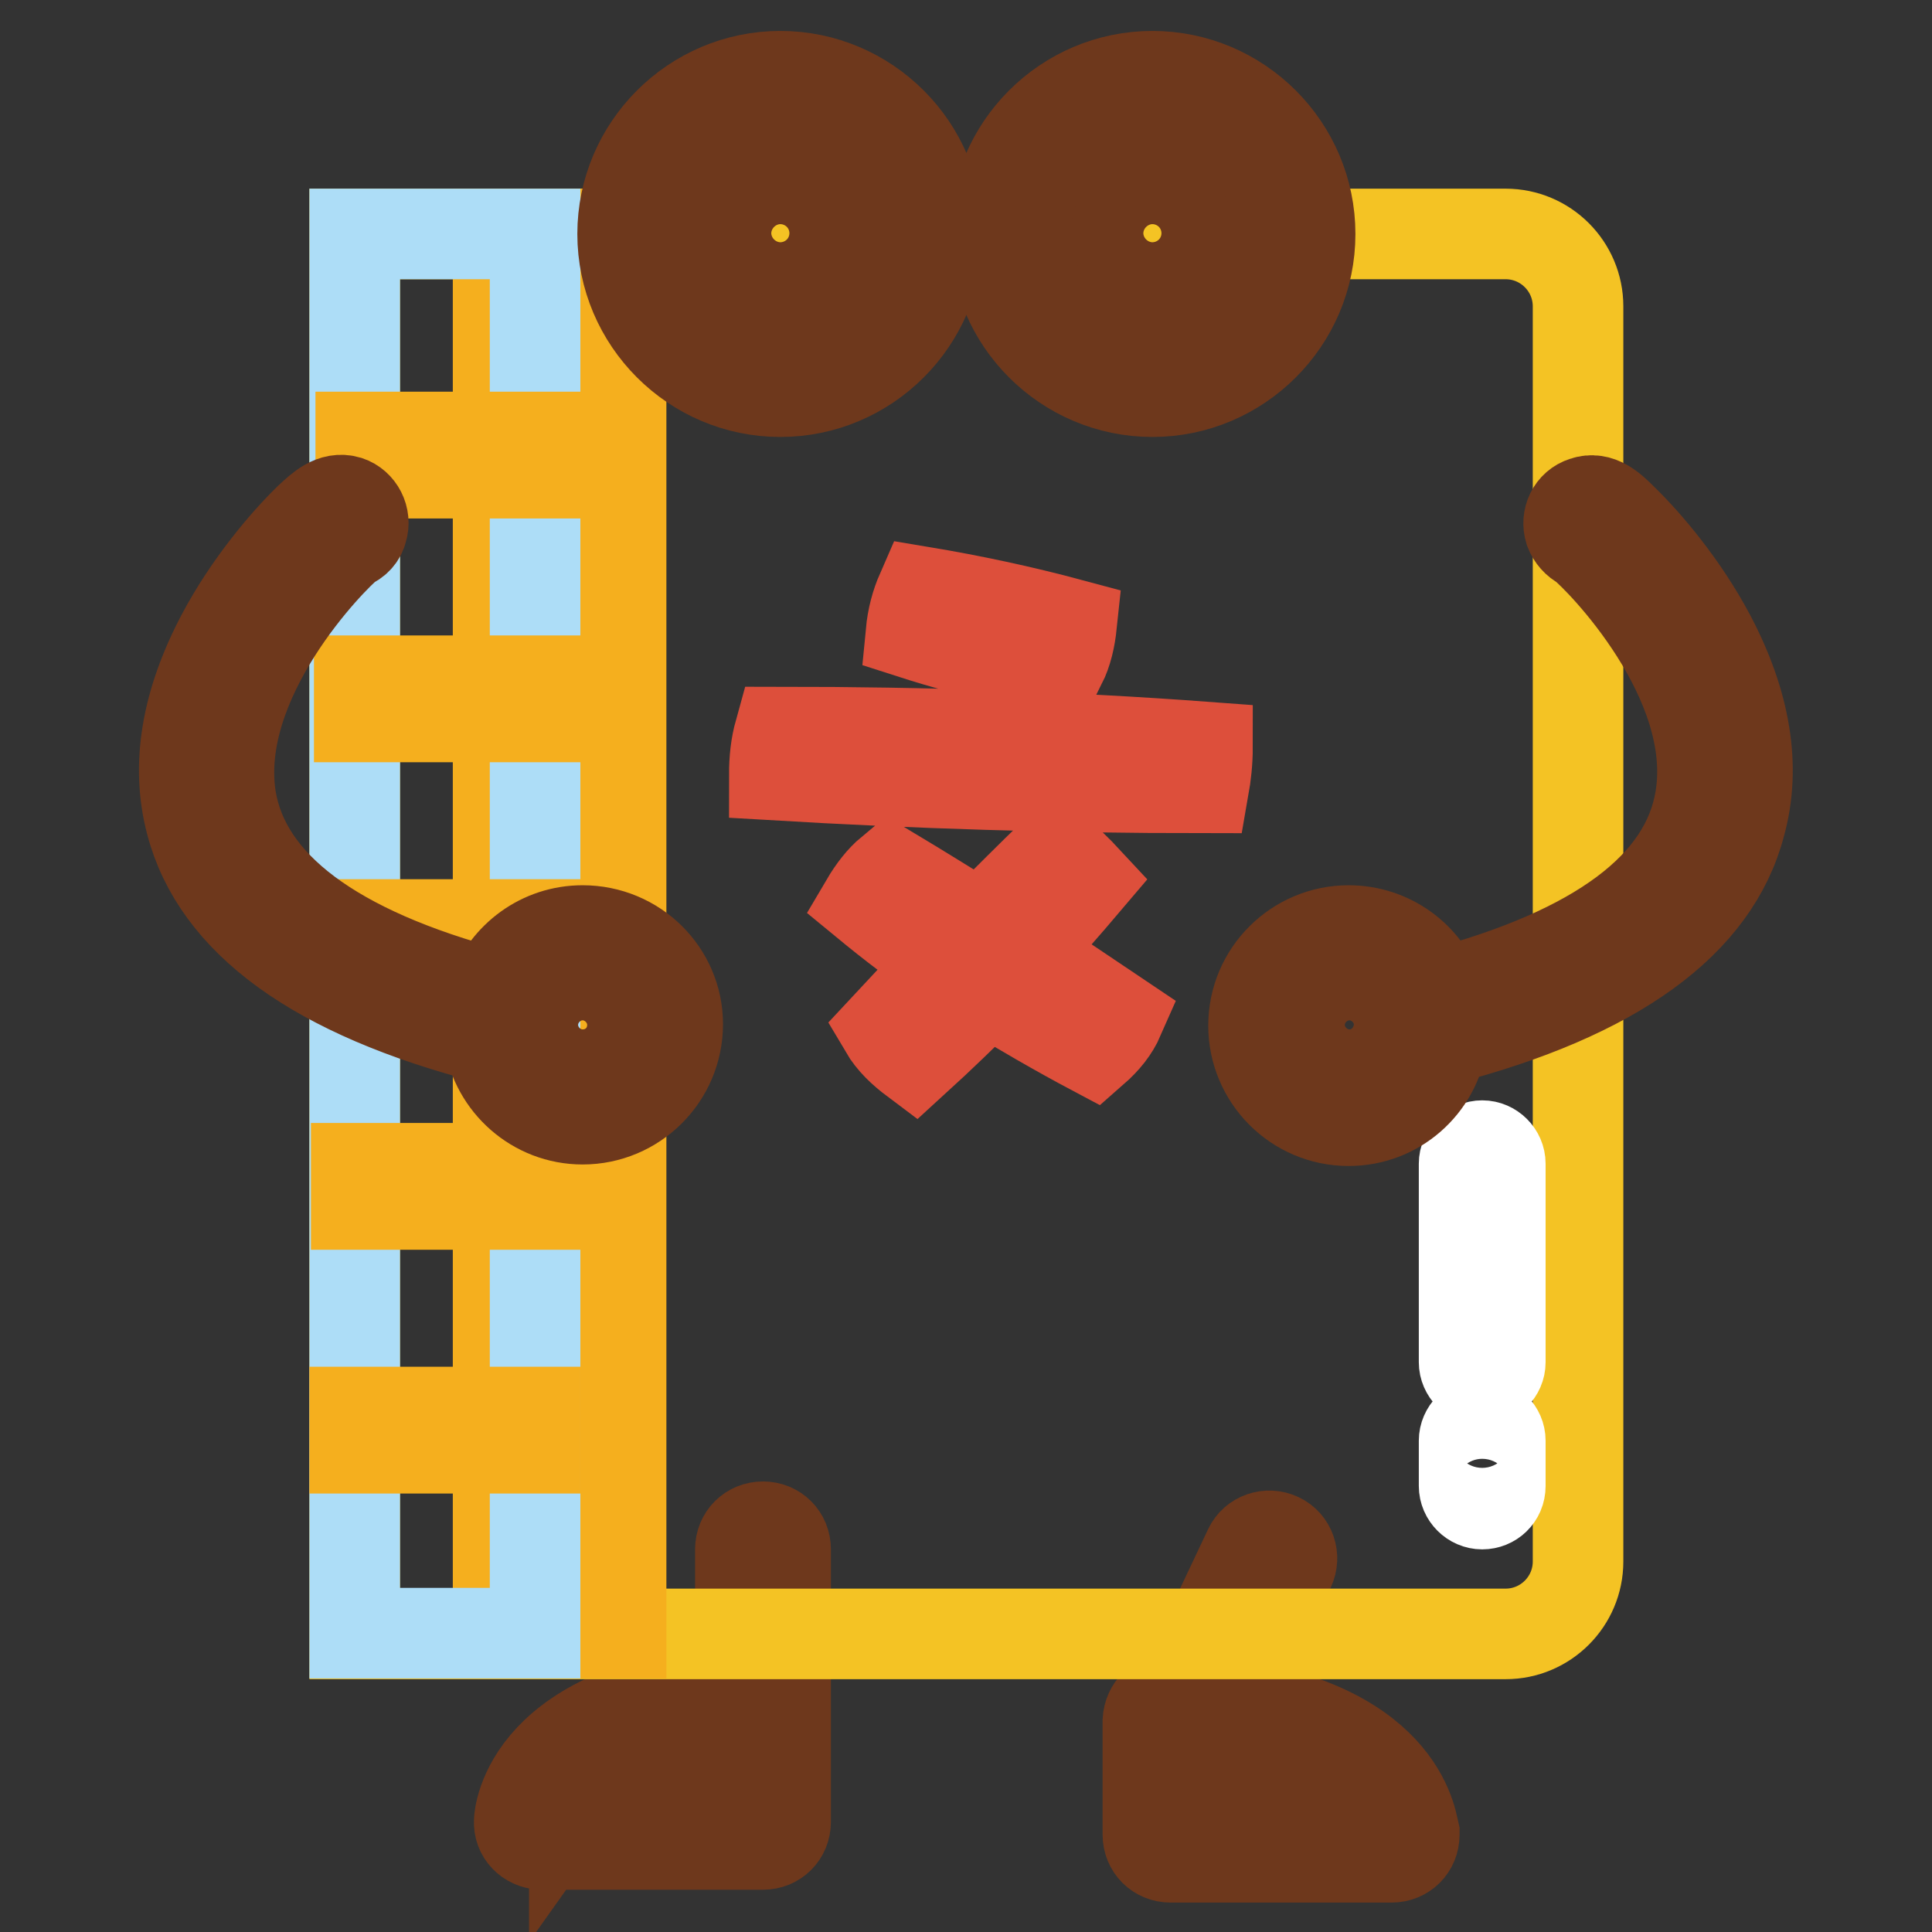 <?xml version="1.0" encoding="utf-8"?>
<!-- Svg Vector Icons : http://www.onlinewebfonts.com/icon -->
<!DOCTYPE svg PUBLIC "-//W3C//DTD SVG 1.1//EN" "http://www.w3.org/Graphics/SVG/1.1/DTD/svg11.dtd">
<svg version="1.1" xmlns="http://www.w3.org/2000/svg" xmlns:xlink="http://www.w3.org/1999/xlink" x="0px" y="0px" viewBox="0 0 256 256" enable-background="new 0 0 256 256" xml:space="preserve">
<rect x="0" y="0" width="256" height="256" fill="#333333" stroke="none"/>
<g> <path stroke-width="12" fill-opacity="0" stroke="#f4c324"  d="M155,228.1v15h29.3C184.3,243,183.7,229.3,155,228.1z"/> <path stroke-width="12" fill-opacity="0" stroke="#6e381c"  d="M162.4,225.7l8.5-17.9c0.7-1.5,0.1-3.3-1.4-4c-1.5-0.7-3.3-0.1-4,1.4l-9.4,19.9c-0.3,0-0.6,0-0.9,0 c-1.7-0.1-3,1.2-3.1,2.9c0,0,0,0.1,0,0.1v15c0,1.7,1.3,3,3,3h29.3c1.7,0,3-1.3,3-3c0,0,0-0.1,0-0.1 C187.2,242.3,186.4,228.9,162.4,225.7L162.4,225.7z M158,240v-8.8c11.4,0.9,17.1,4,20,6.5c0.9,0.8,1.5,1.6,2,2.3H158z"/> <path stroke-width="12" fill-opacity="0" stroke="#f4c324"  d="M101.1,226.6v15H71.8C71.8,241.5,72.4,227.8,101.1,226.6z"/> <path stroke-width="12" fill-opacity="0" stroke="#6e381c"  d="M104.1,226.5v-21.2c0-1.7-1.3-3-3-3c-1.7,0-3,1.3-3,3v18.4c-28.3,2.1-29.3,17-29.3,17.6 c-0.1,1.7,1.2,3,2.9,3.1c0,0,0.1,0,0.1,0h29.3c1.7,0,3-1.3,3-3L104.1,226.5C104.1,226.6,104.1,226.5,104.1,226.5z M76.1,238.5 c2.2-3.1,7.7-7.6,22-8.8v0.1c0,0,0,0,0,0v8.6H76.1L76.1,238.5z"/> <path stroke-width="12" fill-opacity="0" stroke="#f4c324"  d="M209.1,40.6v166.3c0,5.3-4.3,9.6-9.6,9.6H47V31h152.5C204.8,31,209.1,35.3,209.1,40.6z"/> <path stroke-width="12" fill-opacity="0" stroke="#f5af1e"  d="M66,31h16.3v185.4H66V31z"/> <path stroke-width="12" fill-opacity="0" stroke="#adddf7"  d="M47,31h23.9v185.4H47V31z"/> <path stroke-width="12" fill-opacity="0" stroke="#f5af1e"  d="M47.8,57.9h23.9v4.8H47.8V57.9z M47.6,90.2h23.9V95H47.6V90.2z M47.4,122.5h23.9v4.8H47.4V122.5z  M47.2,154.8h23.9v4.8H47.2V154.8z M47,187.1h23.9v4.8H47V187.1z"/> <path stroke-width="12" fill-opacity="0" stroke="#ffffff"  d="M85.4,30.9c0,9.9,8,17.9,17.9,17.9c9.9,0,17.9-8,17.9-17.9c0-9.9-8-17.9-17.9-17.9 C93.5,13,85.4,21,85.4,30.9z"/> <path stroke-width="12" fill-opacity="0" stroke="#6e381c"  d="M103.4,51.9c-11.5,0-20.9-9.4-20.9-20.9c0-11.5,9.4-20.9,20.9-20.9c11.5,0,20.9,9.4,20.9,20.9 C124.3,42.5,114.9,51.9,103.4,51.9z M103.4,16c-8.2,0-15,6.7-15,15c0,8.2,6.7,15,15,15c8.2,0,15-6.7,15-15 C118.3,22.7,111.6,16,103.4,16z"/> <path stroke-width="12" fill-opacity="0" stroke="#6e381c"  d="M98.6,30.9c0,2.6,2.1,4.8,4.8,4.8s4.8-2.1,4.8-4.8s-2.1-4.8-4.8-4.8S98.6,28.3,98.6,30.9z"/> <path stroke-width="12" fill-opacity="0" stroke="#ffffff"  d="M134.8,30.9c0,9.9,8,17.9,17.9,17.9c9.9,0,17.9-8,17.9-17.9c0-9.9-8-17.9-17.9-17.9 C142.8,13,134.8,21,134.8,30.9z"/> <path stroke-width="12" fill-opacity="0" stroke="#6e381c"  d="M152.7,51.9c-11.5,0-20.9-9.4-20.9-20.9c0-11.5,9.4-20.9,20.9-20.9s20.9,9.4,20.9,20.9 C173.6,42.5,164.2,51.9,152.7,51.9z M152.7,16c-8.2,0-15,6.7-15,15c0,8.2,6.7,15,15,15s15-6.7,15-15C167.7,22.7,161,16,152.7,16z" /> <path stroke-width="12" fill-opacity="0" stroke="#6e381c"  d="M147.9,30.9c0,2.6,2.1,4.8,4.8,4.8s4.8-2.1,4.8-4.8s-2.1-4.8-4.8-4.8S147.9,28.3,147.9,30.9z"/> <path stroke-width="12" fill-opacity="0" stroke="#ffffff"  d="M196.4,182.9L196.4,182.9c-1.3,0-2.4-1.1-2.4-2.4l0,0l0-26.3c0-1.3,1.1-2.4,2.4-2.4h0 c1.3,0,2.4,1.1,2.4,2.4l0,0l0,26.3C198.8,181.8,197.7,182.9,196.4,182.9z"/> <path stroke-width="12" fill-opacity="0" stroke="#ffffff"  d="M196.4,199.3L196.4,199.3c-1.3,0-2.4-1.1-2.4-2.4l0,0l0-6c0-1.3,1.1-2.4,2.4-2.4h0c1.3,0,2.4,1.1,2.4,2.4 c0,0,0,0,0,0l0,6C198.8,198.3,197.7,199.3,196.4,199.3z"/> <path stroke-width="12" fill-opacity="0" stroke="#ffffff"  d="M169.2,135.9c0,5.3,4.3,9.6,9.6,9.6c5.3,0,9.6-4.3,9.6-9.6s-4.3-9.6-9.6-9.6 C173.5,126.3,169.2,130.6,169.2,135.9z"/> <path stroke-width="12" fill-opacity="0" stroke="#6e381c"  d="M226.6,84.3c-3.5-6.6-8.3-12.3-11.6-15.5c-1.5-1.5-3.1-3-5.1-2.3c-1.6,0.5-2.4,2.2-1.9,3.8 c0.3,0.8,0.9,1.5,1.7,1.9c2.3,1.8,18.2,17.9,15.6,33.6c-1.9,11.6-13.6,20.3-34.7,25.9c-1.7-4.9-6.4-8.4-11.9-8.4 c-6.9,0-12.6,5.6-12.6,12.6c0,6.9,5.6,12.6,12.6,12.6c6.3,0,11.5-4.6,12.4-10.7c22.8-5.9,36.1-15.5,39.5-28.6 C232.7,101.6,231.3,93.2,226.6,84.3L226.6,84.3z M178.8,142.4c-3.6,0-6.6-3-6.6-6.6c0-3.6,3-6.6,6.6-6.6c3.6,0,6.6,3,6.6,6.6 C185.3,139.5,182.4,142.4,178.8,142.4z"/> <path stroke-width="12" fill-opacity="0" stroke="#ffffff"  d="M67.7,135.9c0,5.3,4.3,9.6,9.6,9.6c5.3,0,9.6-4.3,9.6-9.6s-4.3-9.6-9.6-9.6C72,126.3,67.7,130.6,67.7,135.9 z"/> <path stroke-width="12" fill-opacity="0" stroke="#6e381c"  d="M77.2,123.3c-5.5,0-10.1,3.5-11.9,8.4c-21.1-5.6-32.8-14.4-34.7-25.9C28.1,90,44,73.9,46.3,72.1 c0.8-0.3,1.5-1,1.7-1.9c0.5-1.6-0.4-3.3-1.9-3.8c-2-0.6-3.6,0.9-5.1,2.3c-3.3,3.2-8.1,8.9-11.6,15.5c-4.7,8.9-6.1,17.2-4.1,24.8 c3.4,13.1,16.7,22.7,39.5,28.6c0.9,6,6.1,10.7,12.4,10.7c6.9,0,12.6-5.6,12.6-12.6C89.8,128.9,84.2,123.3,77.2,123.3z M77.2,142.4 c-3.6,0-6.6-3-6.6-6.6c0-3.6,3-6.6,6.6-6.6c3.6,0,6.6,3,6.6,6.6C83.8,139.5,80.9,142.4,77.2,142.4z"/> <path stroke-width="12" fill-opacity="0" stroke="#dd4f3b"  d="M160,99c0,1.9-0.2,3.7-0.5,5.4c-19.4,0-38.3-0.6-56.9-1.7c0-2.1,0.2-3.9,0.7-5.7 C122.4,97,141.2,97.6,160,99z M129.9,122.8c3.4-3.4,6.7-6.7,10-9.9c1.5,1.1,2.8,2.4,4.1,3.8c-2.8,3.3-5.6,6.5-8.5,9.6 c4.3,2.8,8.5,5.6,12.8,8.5c-0.7,1.6-1.8,3-3.4,4.4c-4.9-2.6-9.5-5.3-14-8c-3.1,3.1-6.3,6.2-9.7,9.3c-1.6-1.2-3-2.5-4-4.2 c2.7-2.9,5.4-5.8,8.2-8.7c-3.8-2.5-7.3-5.2-10.7-8c1-1.7,2.1-3.1,3.3-4.1C122,117.9,126,120.4,129.9,122.8L129.9,122.8z M142,82.7 c-0.2,1.9-0.6,3.7-1.4,5.3c-4.6,0-11.2-1.3-19.9-4.1c0.2-2.1,0.7-3.9,1.4-5.5C128.7,79.5,135.3,80.9,142,82.7z"/></g>
</svg>